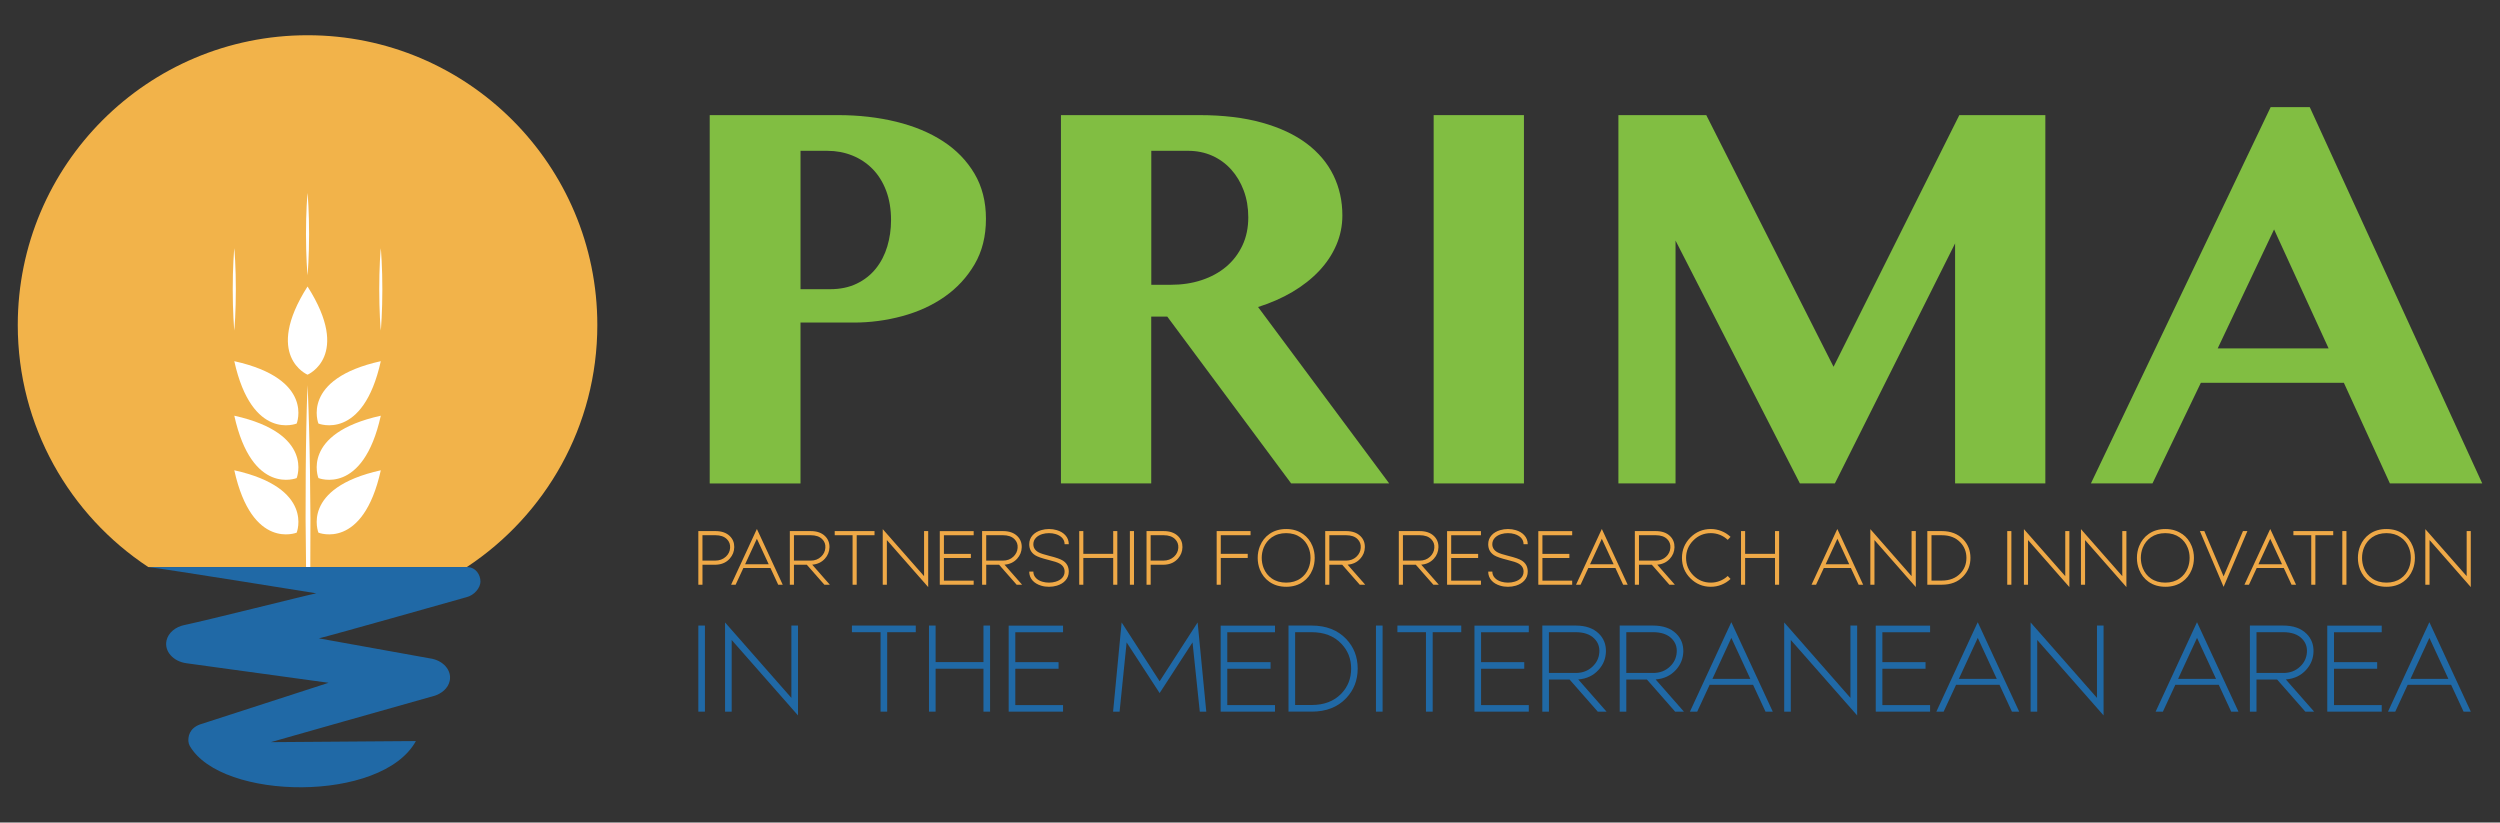 <?xml version="1.0" encoding="UTF-8" standalone="no"?>
<!-- Generator: Adobe Illustrator 16.0.0, SVG Export Plug-In . SVG Version: 6.00 Build 0)  -->
<!DOCTYPE svg  PUBLIC '-//W3C//DTD SVG 1.1//EN'  'http://www.w3.org/Graphics/SVG/1.1/DTD/svg11.dtd'>
<svg id="Capa_1" xmlns="http://www.w3.org/2000/svg" xml:space="preserve" height="76px" viewBox="0 0 231 76" width="231px" version="1.1" y="0px" x="0px" xmlns:xlink="http://www.w3.org/1999/xlink" enable-background="new 0 0 231 76">
	<rect x="0" y="0" width="231" height="76" fill="#333333" stroke="none"/>
	<path d="m65.579 10.637h11.853c1.912 0 3.701 0.204 5.366 0.609 1.665 0.407 3.11 1.008 4.336 1.805 1.228 0.796 2.196 1.793 2.904 2.987 0.708 1.195 1.064 2.589 1.064 4.183 0 1.609-0.351 3.011-1.052 4.206-0.702 1.195-1.622 2.19-2.761 2.987-1.139 0.799-2.441 1.395-3.907 1.793-1.467 0.398-2.963 0.598-4.492 0.598h-4.924v14.864h-8.388v-34.032zm8.388 16.085h2.725c0.939 0 1.765-0.171 2.473-0.515 0.708-0.341 1.298-0.808 1.769-1.397 0.47-0.59 0.821-1.271 1.052-2.043 0.23-0.772 0.346-1.582 0.346-2.426 0-1.019-0.153-1.926-0.454-2.724-0.303-0.797-0.721-1.465-1.255-2.007s-1.159-0.957-1.876-1.244-1.481-0.43-2.293-0.43h-2.486v12.786z" fill="#81BE42"/>
	<path d="m98.034 10.637h12.787c2.199 0 4.125 0.231 5.782 0.694 1.657 0.461 3.035 1.107 4.135 1.934 1.1 0.829 1.925 1.81 2.475 2.941s0.823 2.366 0.823 3.704c0 0.957-0.188 1.868-0.561 2.735-0.375 0.869-0.905 1.665-1.59 2.391-0.686 0.725-1.506 1.371-2.461 1.936-0.956 0.566-2.018 1.03-3.179 1.397l12.116 16.299h-9.059l-11.446-15.414h-1.482v15.414h-8.341v-34.031zm8.346 15.677h1.816c1.019 0 1.963-0.143 2.832-0.43s1.622-0.697 2.26-1.23c0.636-0.534 1.138-1.186 1.505-1.96 0.368-0.772 0.549-1.645 0.549-2.617 0-0.892-0.139-1.712-0.418-2.461-0.278-0.749-0.665-1.397-1.158-1.948-0.494-0.55-1.081-0.976-1.757-1.279-0.678-0.301-1.423-0.454-2.236-0.454h-3.393v12.379z" fill="#81BE42"/>
	<rect y="10.637" x="132.47" height="34.032" width="8.342" fill="#81BE42"/>
	<polygon points="149.54 10.637 157.66 10.637 169.42 33.892 181.04 10.637 188.99 10.637 188.99 44.669 180.65 44.669 180.65 22.492 169.54 44.669 166.31 44.669 154.82 22.229 154.82 44.669 149.54 44.669" fill="#81BE42"/>
	<path d="m213.42 9.897l15.939 34.772h-8.533l-4.252-9.296h-13.217l-4.469 9.296h-5.688l16.609-34.772h3.61zm-8.51 22.298h10.254l-5.04-10.995-5.21 10.995z" fill="#81BE42"/>
	<path d="m64.526 54.029v-4.957h1.578c0.567 0 1.008 0.152 1.325 0.457 0.282 0.272 0.42 0.613 0.416 1.023-0.005 0.399-0.141 0.751-0.409 1.056-0.292 0.332-0.676 0.52-1.148 0.563-0.062 0.008-0.123 0.011-0.183 0.011h-1.196v1.847h-0.383zm0.382-2.228h1.162c0.405 0 0.739-0.122 1.002-0.366 0.24-0.224 0.371-0.493 0.391-0.81 0.022-0.318-0.076-0.587-0.297-0.807-0.247-0.244-0.601-0.365-1.062-0.365h-1.196v2.348z" fill="#EFA947"/>
	<path d="m68.687 52.483l-0.715 1.546h-0.419l2.211-4.78 0.173-0.37 0.173 0.37 2.214 4.78h-0.418l-0.716-1.546h-2.503zm2.342-0.343l-1.093-2.358-1.089 2.358h2.182z" fill="#EFA947"/>
	<path d="m72.98 54.029v-4.957h1.923c0.572 0 1.016 0.155 1.332 0.465 0.279 0.273 0.415 0.617 0.408 1.029-0.009 0.404-0.151 0.757-0.426 1.06-0.3 0.329-0.689 0.513-1.168 0.55l1.629 1.854h-0.505l-1.622-1.847h-1.19v1.847h-0.381zm0.381-2.228h1.542c0.39 0 0.713-0.122 0.968-0.366 0.238-0.224 0.368-0.493 0.392-0.81 0.025-0.32-0.071-0.589-0.291-0.807-0.245-0.244-0.601-0.365-1.069-0.365h-1.542v2.348z" fill="#EFA947"/>
	<polygon points="79.159 49.454 79.159 54.029 78.778 54.029 78.778 49.454 77.128 49.454 77.128 49.072 80.805 49.072 80.805 49.454" fill="#EFA947"/>
	<polygon points="81.565 54.029 81.565 48.892 85.384 53.237 85.384 49.072 85.765 49.072 85.765 54.247 81.946 49.902 81.946 54.029" fill="#EFA947"/>
	<polygon points="89.967 49.457 87.218 49.457 87.218 51.179 89.708 51.179 89.708 51.559 87.218 51.559 87.218 53.652 89.967 53.652 89.967 54.029 86.836 54.029 86.836 49.076 89.967 49.076" fill="#EFA947"/>
	<path d="m90.746 54.029v-4.957h1.923c0.572 0 1.016 0.155 1.332 0.465 0.279 0.273 0.415 0.617 0.408 1.029-0.009 0.404-0.151 0.757-0.426 1.06-0.3 0.329-0.689 0.513-1.168 0.55l1.628 1.854h-0.504l-1.622-1.847h-1.19v1.847h-0.381zm0.38-2.228h1.542c0.39 0 0.713-0.122 0.968-0.366 0.238-0.224 0.369-0.493 0.392-0.81 0.025-0.32-0.071-0.589-0.291-0.807-0.244-0.244-0.601-0.365-1.069-0.365h-1.542v2.348z" fill="#EFA947"/>
	<path d="m95.481 52.815c0 0.23 0.081 0.43 0.243 0.596 0.144 0.151 0.341 0.265 0.587 0.338 0.194 0.059 0.399 0.087 0.617 0.087 0.217 0 0.419-0.028 0.612-0.087 0.249-0.073 0.446-0.187 0.592-0.338 0.158-0.166 0.238-0.365 0.238-0.596 0-0.317-0.154-0.565-0.463-0.74-0.187-0.106-0.528-0.219-1.023-0.338-0.595-0.146-1.004-0.288-1.225-0.427-0.371-0.232-0.557-0.575-0.557-1.026 0-0.323 0.106-0.602 0.319-0.834 0.193-0.21 0.454-0.365 0.785-0.464 0.229-0.069 0.469-0.104 0.723-0.104 0.251 0 0.492 0.035 0.723 0.104 0.33 0.099 0.589 0.254 0.782 0.464 0.214 0.232 0.322 0.511 0.322 0.834h-0.386c0-0.229-0.081-0.427-0.238-0.596-0.146-0.15-0.343-0.263-0.592-0.34-0.192-0.057-0.395-0.086-0.612-0.086s-0.423 0.029-0.617 0.086c-0.246 0.077-0.443 0.189-0.587 0.34-0.162 0.169-0.243 0.366-0.243 0.596 0 0.32 0.156 0.568 0.467 0.743 0.186 0.104 0.526 0.216 1.024 0.339 0.593 0.146 1.001 0.287 1.225 0.426 0.372 0.232 0.557 0.573 0.557 1.023 0 0.325-0.107 0.604-0.322 0.837-0.192 0.21-0.452 0.364-0.782 0.464-0.23 0.069-0.472 0.103-0.723 0.103-0.254 0-0.495-0.033-0.723-0.103-0.331-0.1-0.591-0.254-0.785-0.464-0.213-0.232-0.319-0.512-0.319-0.837h0.381z" fill="#EFA947"/>
	<polygon points="100.1 49.072 100.1 51.175 102.86 51.175 102.86 49.072 103.24 49.072 103.24 54.029 102.86 54.029 102.86 51.556 100.1 51.556 100.1 54.029 99.721 54.029 99.721 49.072" fill="#EFA947"/>
	<rect y="49.072" x="104.4" height="4.957" width=".381" fill="#EFA947"/>
	<path d="m105.94 54.029v-4.957h1.578c0.567 0 1.009 0.152 1.325 0.457 0.282 0.272 0.42 0.613 0.416 1.023-0.005 0.399-0.141 0.751-0.409 1.056-0.292 0.332-0.676 0.52-1.148 0.563-0.062 0.008-0.123 0.011-0.184 0.011h-1.196v1.847h-0.38zm0.38-2.228h1.162c0.405 0 0.739-0.122 1.002-0.366 0.241-0.224 0.371-0.493 0.392-0.81 0.021-0.318-0.077-0.587-0.298-0.807-0.247-0.244-0.601-0.365-1.062-0.365h-1.196v2.348z" fill="#EFA947"/>
	<polygon points="115.55 49.454 112.8 49.454 112.8 51.174 115.29 51.174 115.29 51.556 112.8 51.556 112.8 54.029 112.42 54.029 112.42 49.072 115.55 49.072" fill="#EFA947"/>
	<path d="m120.4 49.342c0.395 0.277 0.686 0.651 0.876 1.124 0.136 0.344 0.203 0.705 0.203 1.082 0 0.382-0.067 0.743-0.203 1.087-0.19 0.473-0.481 0.848-0.876 1.124-0.434 0.306-0.951 0.459-1.553 0.459-0.604 0-1.123-0.153-1.556-0.459-0.394-0.276-0.685-0.651-0.876-1.124-0.137-0.344-0.204-0.705-0.204-1.087 0-0.377 0.067-0.738 0.204-1.082 0.191-0.473 0.482-0.847 0.876-1.124 0.433-0.307 0.951-0.46 1.556-0.46 0.6 0 1.11 0.154 1.55 0.46m-0.23 0.311c-0.371-0.26-0.814-0.391-1.328-0.391-0.517 0-0.96 0.131-1.332 0.391-0.337 0.235-0.586 0.554-0.747 0.955-0.117 0.295-0.177 0.608-0.177 0.94s0.06 0.647 0.177 0.945c0.161 0.401 0.41 0.719 0.747 0.954 0.372 0.259 0.815 0.388 1.332 0.388 0.514 0 0.957-0.129 1.328-0.388 0.336-0.235 0.586-0.553 0.746-0.954 0.119-0.298 0.178-0.613 0.178-0.945s-0.059-0.646-0.178-0.94c-0.16-0.401-0.41-0.72-0.75-0.955" fill="#EFA947"/>
	<path d="m122.45 54.029v-4.957h1.923c0.572 0 1.016 0.155 1.332 0.465 0.279 0.273 0.416 0.617 0.408 1.029-0.008 0.404-0.15 0.757-0.426 1.06-0.299 0.329-0.689 0.513-1.168 0.55l1.629 1.854h-0.505l-1.622-1.847h-1.189v1.847h-0.38zm0.38-2.228h1.541c0.391 0 0.714-0.122 0.969-0.366 0.238-0.224 0.369-0.493 0.392-0.81 0.026-0.32-0.071-0.589-0.29-0.807-0.244-0.244-0.602-0.365-1.07-0.365h-1.541v2.348z" fill="#EFA947"/>
	<path d="m129.25 54.029v-4.957h1.923c0.572 0 1.017 0.155 1.332 0.465 0.278 0.273 0.415 0.617 0.408 1.029-0.009 0.404-0.151 0.757-0.426 1.06-0.3 0.329-0.688 0.513-1.168 0.55l1.628 1.854h-0.504l-1.622-1.847h-1.19v1.847h-0.38zm0.38-2.228h1.542c0.39 0 0.714-0.122 0.969-0.366 0.237-0.224 0.368-0.493 0.392-0.81 0.025-0.32-0.071-0.589-0.291-0.807-0.244-0.244-0.602-0.365-1.069-0.365h-1.542v2.348z" fill="#EFA947"/>
	<polygon points="136.84 49.457 134.09 49.457 134.09 51.179 136.58 51.179 136.58 51.559 134.09 51.559 134.09 53.652 136.84 53.652 136.84 54.029 133.71 54.029 133.71 49.076 136.84 49.076" fill="#EFA947"/>
	<path d="m137.89 52.815c0 0.23 0.082 0.43 0.244 0.596 0.144 0.151 0.34 0.265 0.587 0.338 0.193 0.059 0.399 0.087 0.616 0.087s0.42-0.028 0.611-0.087c0.249-0.073 0.446-0.187 0.593-0.338 0.157-0.166 0.237-0.365 0.237-0.596 0-0.317-0.153-0.565-0.463-0.74-0.187-0.106-0.527-0.219-1.023-0.338-0.596-0.146-1.004-0.288-1.225-0.427-0.372-0.232-0.557-0.575-0.557-1.026 0-0.323 0.105-0.602 0.318-0.834 0.193-0.21 0.454-0.365 0.785-0.464 0.228-0.069 0.469-0.104 0.723-0.104 0.252 0 0.492 0.035 0.723 0.104 0.33 0.099 0.59 0.254 0.781 0.464 0.215 0.232 0.322 0.511 0.322 0.834h-0.385c0-0.229-0.08-0.427-0.237-0.596-0.146-0.15-0.344-0.263-0.593-0.34-0.191-0.057-0.395-0.086-0.611-0.086s-0.423 0.029-0.616 0.086c-0.247 0.077-0.443 0.189-0.587 0.34-0.162 0.169-0.244 0.366-0.244 0.596 0 0.32 0.156 0.568 0.468 0.743 0.185 0.104 0.526 0.216 1.024 0.339 0.593 0.146 1 0.287 1.225 0.426 0.371 0.232 0.557 0.573 0.557 1.023 0 0.325-0.107 0.604-0.322 0.837-0.191 0.21-0.451 0.364-0.781 0.464-0.23 0.069-0.471 0.103-0.723 0.103-0.254 0-0.495-0.033-0.723-0.103-0.331-0.1-0.592-0.254-0.785-0.464-0.213-0.232-0.318-0.512-0.318-0.837h0.37z" fill="#EFA947"/>
	<polygon points="145.27 49.457 142.52 49.457 142.52 51.179 145.01 51.179 145.01 51.559 142.52 51.559 142.52 53.652 145.27 53.652 145.27 54.029 142.14 54.029 142.14 49.076 145.27 49.076" fill="#EFA947"/>
	<path d="m146.76 52.483l-0.715 1.546h-0.42l2.211-4.78 0.174-0.37 0.172 0.37 2.214 4.78h-0.417l-0.717-1.546h-2.48zm2.34-0.343l-1.092-2.358-1.09 2.358h2.18z" fill="#EFA947"/>
	<path d="m151.06 54.029v-4.957h1.924c0.572 0 1.016 0.155 1.332 0.465 0.278 0.273 0.414 0.617 0.408 1.029-0.01 0.404-0.151 0.757-0.426 1.06-0.3 0.329-0.689 0.513-1.168 0.55l1.629 1.854h-0.506l-1.622-1.847h-1.189v1.847h-0.37zm0.38-2.228h1.542c0.39 0 0.713-0.122 0.969-0.366 0.237-0.224 0.367-0.493 0.391-0.81 0.025-0.32-0.07-0.589-0.291-0.807-0.244-0.244-0.601-0.365-1.068-0.365h-1.542v2.348z" fill="#EFA947"/>
	<path d="m158.92 49.421c-0.268-0.105-0.548-0.159-0.84-0.159-0.633 0-1.171 0.224-1.615 0.672-0.447 0.447-0.672 0.985-0.672 1.614 0 0.632 0.225 1.172 0.672 1.619 0.444 0.445 0.982 0.668 1.615 0.668 0.292 0 0.572-0.054 0.84-0.159 0.271-0.105 0.511-0.259 0.723-0.456l0.26 0.276c-0.25 0.232-0.53 0.412-0.844 0.536-0.314 0.125-0.641 0.186-0.979 0.186-0.736 0-1.364-0.26-1.887-0.78-0.521-0.521-0.78-1.151-0.78-1.89 0-0.735 0.26-1.363 0.78-1.885 0.522-0.521 1.15-0.782 1.887-0.782 0.338 0 0.664 0.063 0.979 0.188 0.313 0.123 0.594 0.302 0.844 0.537l-0.26 0.276c-0.21-0.199-0.45-0.351-0.72-0.461" fill="#EFA947"/>
	<polygon points="161.25 49.072 161.25 51.175 164.01 51.175 164.01 49.072 164.39 49.072 164.39 54.029 164.01 54.029 164.01 51.556 161.25 51.556 161.25 54.029 160.87 54.029 160.87 49.072" fill="#EFA947"/>
	<path d="m168.52 52.483l-0.716 1.546h-0.418l2.21-4.78 0.173-0.37 0.173 0.37 2.214 4.78h-0.418l-0.717-1.546h-2.48zm2.35-0.343l-1.094-2.358-1.088 2.358h2.18z" fill="#EFA947"/>
	<polygon points="172.82 54.029 172.82 48.892 176.63 53.237 176.63 49.072 177.02 49.072 177.02 54.247 173.2 49.902 173.2 54.029" fill="#EFA947"/>
	<path d="m179.42 49.072c0.835 0 1.498 0.26 1.99 0.774 0.439 0.465 0.66 1.032 0.66 1.702 0 0.672-0.223 1.24-0.664 1.706-0.488 0.517-1.15 0.774-1.986 0.774h-1.336v-4.957h1.34zm-0.95 0.382v4.191h0.954c0.714 0 1.283-0.218 1.705-0.653 0.379-0.393 0.568-0.873 0.568-1.443 0-0.567-0.191-1.047-0.57-1.438-0.42-0.438-0.988-0.656-1.703-0.656h-0.95z" fill="#EFA947"/>
	<rect y="49.072" x="185.47" height="4.957" width=".381" fill="#EFA947"/>
	<polygon points="187.01 54.029 187.01 48.892 190.83 53.237 190.83 49.072 191.21 49.072 191.21 54.247 187.39 49.902 187.39 54.029" fill="#EFA947"/>
	<polygon points="192.28 54.029 192.28 48.892 196.1 53.237 196.1 49.072 196.48 49.072 196.48 54.247 192.66 49.902 192.66 54.029" fill="#EFA947"/>
	<path d="m201.64 49.342c0.395 0.277 0.688 0.651 0.877 1.124 0.135 0.344 0.203 0.705 0.203 1.082 0 0.382-0.068 0.743-0.203 1.087-0.189 0.473-0.482 0.848-0.877 1.124-0.434 0.306-0.951 0.459-1.553 0.459-0.604 0-1.123-0.153-1.557-0.459-0.393-0.276-0.684-0.651-0.875-1.124-0.137-0.344-0.203-0.705-0.203-1.087 0-0.377 0.066-0.738 0.203-1.082 0.191-0.473 0.482-0.847 0.875-1.124 0.434-0.307 0.953-0.46 1.557-0.46 0.59 0 1.1 0.154 1.54 0.46m-0.23 0.311c-0.371-0.26-0.812-0.391-1.328-0.391s-0.959 0.131-1.332 0.391c-0.336 0.235-0.586 0.554-0.746 0.955-0.117 0.295-0.178 0.608-0.178 0.94s0.061 0.647 0.178 0.945c0.16 0.401 0.41 0.719 0.746 0.954 0.373 0.259 0.816 0.388 1.332 0.388s0.957-0.129 1.328-0.388c0.336-0.235 0.586-0.553 0.746-0.954 0.119-0.298 0.178-0.613 0.178-0.945s-0.059-0.646-0.178-0.94c-0.16-0.401-0.41-0.72-0.75-0.955" fill="#EFA947"/>
	<polygon points="203.68 49.072 205.46 53.258 207.25 49.072 207.66 49.072 205.46 54.227 203.27 49.072" fill="#EFA947"/>
	<path d="m208.52 52.483l-0.715 1.546h-0.42l2.211-4.78 0.174-0.37 0.172 0.37 2.215 4.78h-0.418l-0.717-1.546h-2.48zm2.34-0.343l-1.092-2.358-1.09 2.358h2.18z" fill="#EFA947"/>
	<polygon points="213.94 49.454 213.94 54.029 213.56 54.029 213.56 49.454 211.91 49.454 211.91 49.072 215.59 49.072 215.59 49.454" fill="#EFA947"/>
	<rect y="49.072" x="216.43" height="4.957" width=".381" fill="#EFA947"/>
	<path d="m222.06 49.342c0.395 0.277 0.686 0.651 0.875 1.124 0.135 0.344 0.203 0.705 0.203 1.082 0 0.382-0.068 0.743-0.203 1.087-0.189 0.473-0.48 0.848-0.875 1.124-0.436 0.306-0.951 0.459-1.555 0.459s-1.123-0.153-1.555-0.459c-0.393-0.276-0.684-0.651-0.877-1.124-0.135-0.344-0.203-0.705-0.203-1.087 0-0.377 0.068-0.738 0.203-1.082 0.193-0.473 0.484-0.847 0.877-1.124 0.432-0.307 0.951-0.46 1.555-0.46s1.12 0.154 1.56 0.46m-0.23 0.311c-0.371-0.26-0.812-0.391-1.328-0.391s-0.959 0.131-1.33 0.391c-0.338 0.235-0.586 0.554-0.748 0.955-0.117 0.295-0.176 0.608-0.176 0.94s0.059 0.647 0.176 0.945c0.162 0.401 0.41 0.719 0.748 0.954 0.371 0.259 0.814 0.388 1.33 0.388s0.957-0.129 1.328-0.388c0.338-0.235 0.586-0.553 0.748-0.954 0.119-0.298 0.176-0.613 0.176-0.945s-0.057-0.646-0.176-0.94c-0.16-0.401-0.41-0.72-0.75-0.955" fill="#EFA947"/>
	<polygon points="224.1 54.029 224.1 48.892 227.92 53.237 227.92 49.072 228.3 49.072 228.3 54.247 224.49 49.902 224.49 54.029" fill="#EFA947"/>
	<rect y="57.802" x="64.526" height="7.954" width=".61" fill="#2069A6"/>
	<polygon points="66.995 65.756 66.995 57.514 73.123 64.485 73.123 57.802 73.734 57.802 73.734 66.105 67.607 59.134 67.607 65.756" fill="#2069A6"/>
	<polygon points="81.975 58.415 81.975 65.756 81.365 65.756 81.365 58.415 78.718 58.415 78.718 57.802 84.617 57.802 84.617 58.415" fill="#2069A6"/>
	<polygon points="86.45 57.802 86.45 61.177 90.873 61.177 90.873 57.802 91.483 57.802 91.483 65.756 90.873 65.756 90.873 61.79 86.45 61.79 86.45 65.756 85.838 65.756 85.838 57.802" fill="#2069A6"/>
	<polygon points="98.226 58.419 93.814 58.419 93.814 61.183 97.81 61.183 97.81 61.793 93.814 61.793 93.814 65.15 98.226 65.15 98.226 65.756 93.202 65.756 93.202 57.809 98.226 57.809" fill="#2069A6"/>
	<polygon points="102.85 65.756 103.64 57.514 107.15 62.949 110.66 57.514 111.46 65.756 110.86 65.756 110.19 59.357 107.15 64.041 104.1 59.357 103.45 65.756" fill="#2069A6"/>
	<polygon points="117.81 58.419 113.4 58.419 113.4 61.183 117.4 61.183 117.4 61.793 113.4 61.793 113.4 65.15 117.81 65.15 117.81 65.756 112.79 65.756 112.79 57.809 117.81 57.809" fill="#2069A6"/>
	<path d="m121.2 57.802c1.339 0 2.402 0.416 3.191 1.243 0.707 0.746 1.059 1.656 1.059 2.731 0 1.077-0.355 1.989-1.065 2.736-0.783 0.829-1.846 1.243-3.185 1.243h-2.143v-7.954h2.14zm-1.53 0.613v6.727h1.531c1.146 0 2.059-0.35 2.736-1.05 0.606-0.63 0.909-1.399 0.909-2.314 0-0.911-0.306-1.68-0.915-2.309-0.674-0.703-1.584-1.054-2.73-1.054h-1.54z" fill="#2069A6"/>
	<rect y="57.802" x="127.14" height="7.954" width=".611" fill="#2069A6"/>
	<polygon points="132.38 58.415 132.38 65.756 131.76 65.756 131.76 58.415 129.12 58.415 129.12 57.802 135.02 57.802 135.02 58.415" fill="#2069A6"/>
	<polygon points="141.26 58.419 136.85 58.419 136.85 61.183 140.84 61.183 140.84 61.793 136.85 61.793 136.85 65.15 141.26 65.15 141.26 65.756 136.24 65.756 136.24 57.809 141.26 57.809" fill="#2069A6"/>
	<path d="m142.51 65.756v-7.954h3.087c0.918 0 1.629 0.249 2.137 0.746 0.447 0.438 0.666 0.99 0.654 1.651-0.014 0.649-0.242 1.215-0.684 1.7-0.479 0.528-1.105 0.823-1.874 0.882l2.614 2.975h-0.811l-2.602-2.964h-1.91v2.964h-0.62zm0.61-3.574h2.475c0.625 0 1.145-0.196 1.553-0.588 0.383-0.359 0.592-0.792 0.628-1.299 0.042-0.514-0.114-0.945-0.466-1.294-0.393-0.392-0.964-0.587-1.715-0.587h-2.475v3.768z" fill="#2069A6"/>
	<path d="m149.66 65.756v-7.954h3.086c0.918 0 1.63 0.249 2.137 0.746 0.447 0.438 0.666 0.99 0.655 1.651-0.015 0.649-0.243 1.215-0.685 1.7-0.479 0.528-1.104 0.823-1.873 0.882l2.613 2.975h-0.811l-2.602-2.964h-1.91v2.964h-0.62zm0.61-3.574h2.475c0.625 0 1.145-0.196 1.553-0.588 0.383-0.359 0.592-0.792 0.629-1.299 0.041-0.514-0.114-0.945-0.467-1.294-0.391-0.392-0.964-0.587-1.715-0.587h-2.475v3.768z" fill="#2069A6"/>
	<path d="m157.97 63.276l-1.148 2.48h-0.672l3.547-7.67 0.278-0.595 0.277 0.595 3.552 7.67h-0.671l-1.149-2.48h-4.02zm3.76-0.55l-1.754-3.785-1.747 3.785h3.5z" fill="#2069A6"/>
	<polygon points="164.86 65.756 164.86 57.514 170.98 64.485 170.98 57.802 171.6 57.802 171.6 66.105 165.47 59.134 165.47 65.756" fill="#2069A6"/>
	<polygon points="178.34 58.419 173.93 58.419 173.93 61.183 177.92 61.183 177.92 61.793 173.93 61.793 173.93 65.15 178.34 65.15 178.34 65.756 173.32 65.756 173.32 57.809 178.34 57.809" fill="#2069A6"/>
	<path d="m180.74 63.276l-1.148 2.48h-0.673l3.547-7.67 0.277-0.595 0.277 0.595 3.553 7.67h-0.672l-1.148-2.48h-4.02zm3.76-0.55l-1.754-3.785-1.748 3.785h3.5z" fill="#2069A6"/>
	<polygon points="187.63 65.756 187.63 57.514 193.76 64.485 193.76 57.802 194.37 57.802 194.37 66.105 188.24 59.134 188.24 65.756" fill="#2069A6"/>
	<path d="m201 63.276l-1.148 2.48h-0.672l3.547-7.67 0.277-0.595 0.277 0.595 3.553 7.67h-0.672l-1.148-2.48h-4.02zm3.76-0.55l-1.754-3.785-1.748 3.785h3.5z" fill="#2069A6"/>
	<path d="m207.89 65.756v-7.954h3.086c0.918 0 1.629 0.249 2.137 0.746 0.447 0.438 0.666 0.99 0.656 1.651-0.016 0.649-0.244 1.215-0.686 1.7-0.479 0.528-1.104 0.823-1.873 0.882l2.613 2.975h-0.811l-2.602-2.964h-1.91v2.964h-0.62zm0.61-3.574h2.475c0.625 0 1.145-0.196 1.553-0.588 0.383-0.359 0.592-0.792 0.629-1.299 0.041-0.514-0.115-0.945-0.467-1.294-0.393-0.392-0.963-0.587-1.715-0.587h-2.475v3.768z" fill="#2069A6"/>
	<polygon points="220.07 58.419 215.66 58.419 215.66 61.183 219.65 61.183 219.65 61.793 215.66 61.793 215.66 65.15 220.07 65.15 220.07 65.756 215.04 65.756 215.04 57.809 220.07 57.809" fill="#2069A6"/>
	<path d="m222.47 63.276l-1.148 2.48h-0.672l3.547-7.67 0.277-0.595 0.277 0.595 3.553 7.67h-0.67l-1.15-2.48h-4.02zm3.76-0.55l-1.754-3.785-1.746 3.785h3.5z" fill="#2069A6"/>
	<path d="m28.417 3.256c-14.788 0-26.775 11.988-26.775 26.775 0 9.35 4.796 17.577 12.059 22.365h29.433c7.263-4.788 12.059-13.015 12.059-22.365-0.001-14.787-11.988-26.775-26.776-26.775" fill="#F2B34A"/>
	<path d="m28.417 26.472c-4.091 6.421 0 8.15 0 8.15s4.091-1.728 0-8.15" fill="#fff"/>
	<path d="m35.186 33.373c-7.433 1.648-5.763 5.763-5.763 5.763s4.115 1.669 5.763-5.763" fill="#fff"/>
	<path d="m35.186 38.411c-7.433 1.647-5.763 5.763-5.763 5.763s4.115 1.669 5.763-5.763" fill="#fff"/>
	<path d="m35.186 43.454c-7.433 1.648-5.763 5.763-5.763 5.763s4.115 1.669 5.763-5.763" fill="#fff"/>
	<path d="m21.649 33.373c7.433 1.648 5.763 5.763 5.763 5.763s-4.115 1.669-5.763-5.763" fill="#fff"/>
	<path d="m21.649 38.411c7.433 1.647 5.763 5.763 5.763 5.763s-4.115 1.669-5.763-5.763" fill="#fff"/>
	<path d="m21.649 43.454c7.433 1.648 5.763 5.763 5.763 5.763s-4.115 1.669-5.763-5.763" fill="#fff"/>
	<path d="m28.417 25.441s-0.046-0.476-0.081-1.19c-0.013-0.356-0.037-0.773-0.045-1.22-0.012-0.445-0.014-0.921-0.018-1.397 0.003-0.476 0.005-0.952 0.017-1.397 0.008-0.446 0.033-0.862 0.046-1.22 0.035-0.714 0.081-1.189 0.081-1.189s0.046 0.476 0.081 1.189c0.012 0.357 0.037 0.773 0.045 1.22 0.013 0.446 0.014 0.922 0.017 1.397-0.003 0.476-0.005 0.952-0.018 1.397-0.009 0.446-0.033 0.863-0.046 1.22-0.033 0.714-0.079 1.19-0.079 1.19" fill="#fff"/>
	<path d="m35.186 30.547s-0.046-0.476-0.081-1.19c-0.013-0.357-0.037-0.773-0.046-1.219-0.012-0.446-0.015-0.922-0.018-1.397 0.003-0.476 0.005-0.952 0.017-1.398 0.008-0.446 0.033-0.862 0.046-1.219 0.035-0.714 0.081-1.19 0.081-1.19s0.046 0.476 0.081 1.19c0.013 0.357 0.038 0.773 0.046 1.219 0.012 0.446 0.014 0.922 0.017 1.398-0.003 0.476-0.005 0.952-0.018 1.397-0.009 0.446-0.033 0.862-0.045 1.219-0.035 0.714-0.08 1.19-0.08 1.19" fill="#fff"/>
	<path d="m21.649 30.547s-0.046-0.476-0.081-1.19c-0.013-0.357-0.037-0.773-0.046-1.219-0.012-0.446-0.015-0.922-0.018-1.397 0.003-0.476 0.005-0.952 0.017-1.398 0.009-0.446 0.033-0.862 0.046-1.219 0.035-0.714 0.081-1.19 0.081-1.19s0.046 0.476 0.081 1.19c0.012 0.357 0.037 0.773 0.046 1.219 0.012 0.446 0.014 0.922 0.017 1.398-0.003 0.476-0.006 0.952-0.018 1.397-0.009 0.446-0.033 0.862-0.045 1.219-0.034 0.714-0.08 1.19-0.08 1.19" fill="#fff"/>
	<path d="m28.672 52.396c0.004-1.423 0.009-2.937 0.013-4.451-0.016-1.544-0.031-3.09-0.046-4.538-0.014-1.449-0.06-2.801-0.083-3.96-0.024-1.159-0.072-2.125-0.092-2.8-0.03-0.676-0.047-1.062-0.047-1.062s-0.015 0.386-0.04 1.062c-0.016 0.676-0.056 1.642-0.073 2.801-0.015 1.159-0.051 2.512-0.054 3.96-0.005 1.449-0.01 2.994-0.014 4.54 0.015 1.513 0.03 3.025 0.044 4.448h0.392z" fill="#fff"/>
	<path d="m43.134 52.396h-29.433c1.399 0.145 15.525 2.426 15.525 2.426-0.997 0.199-9.98 2.469-12.186 2.929-0.829 0.173-1.499 0.72-1.655 1.44-0.213 0.984 0.608 1.921 1.836 2.092l13.141 1.807-11.89 3.85c-1 0.372-1.091 1.148-1.063 1.56 0.01 0.149 0.052 0.294 0.127 0.423 2.93 5.075 17.761 5.264 20.892-0.449l-13.406 0.101s13.284-3.775 15.051-4.265c0.747-0.209 1.337-0.729 1.48-1.398 0.21-0.98-0.611-1.911-1.833-2.079l-10.259-1.849c1.085-0.251 13.671-3.813 13.671-3.813 0.678-0.17 1.262-0.846 1.262-1.438-0.002-0.615-0.415-1.337-1.26-1.337" fill="#2069A6"/>
</svg>
